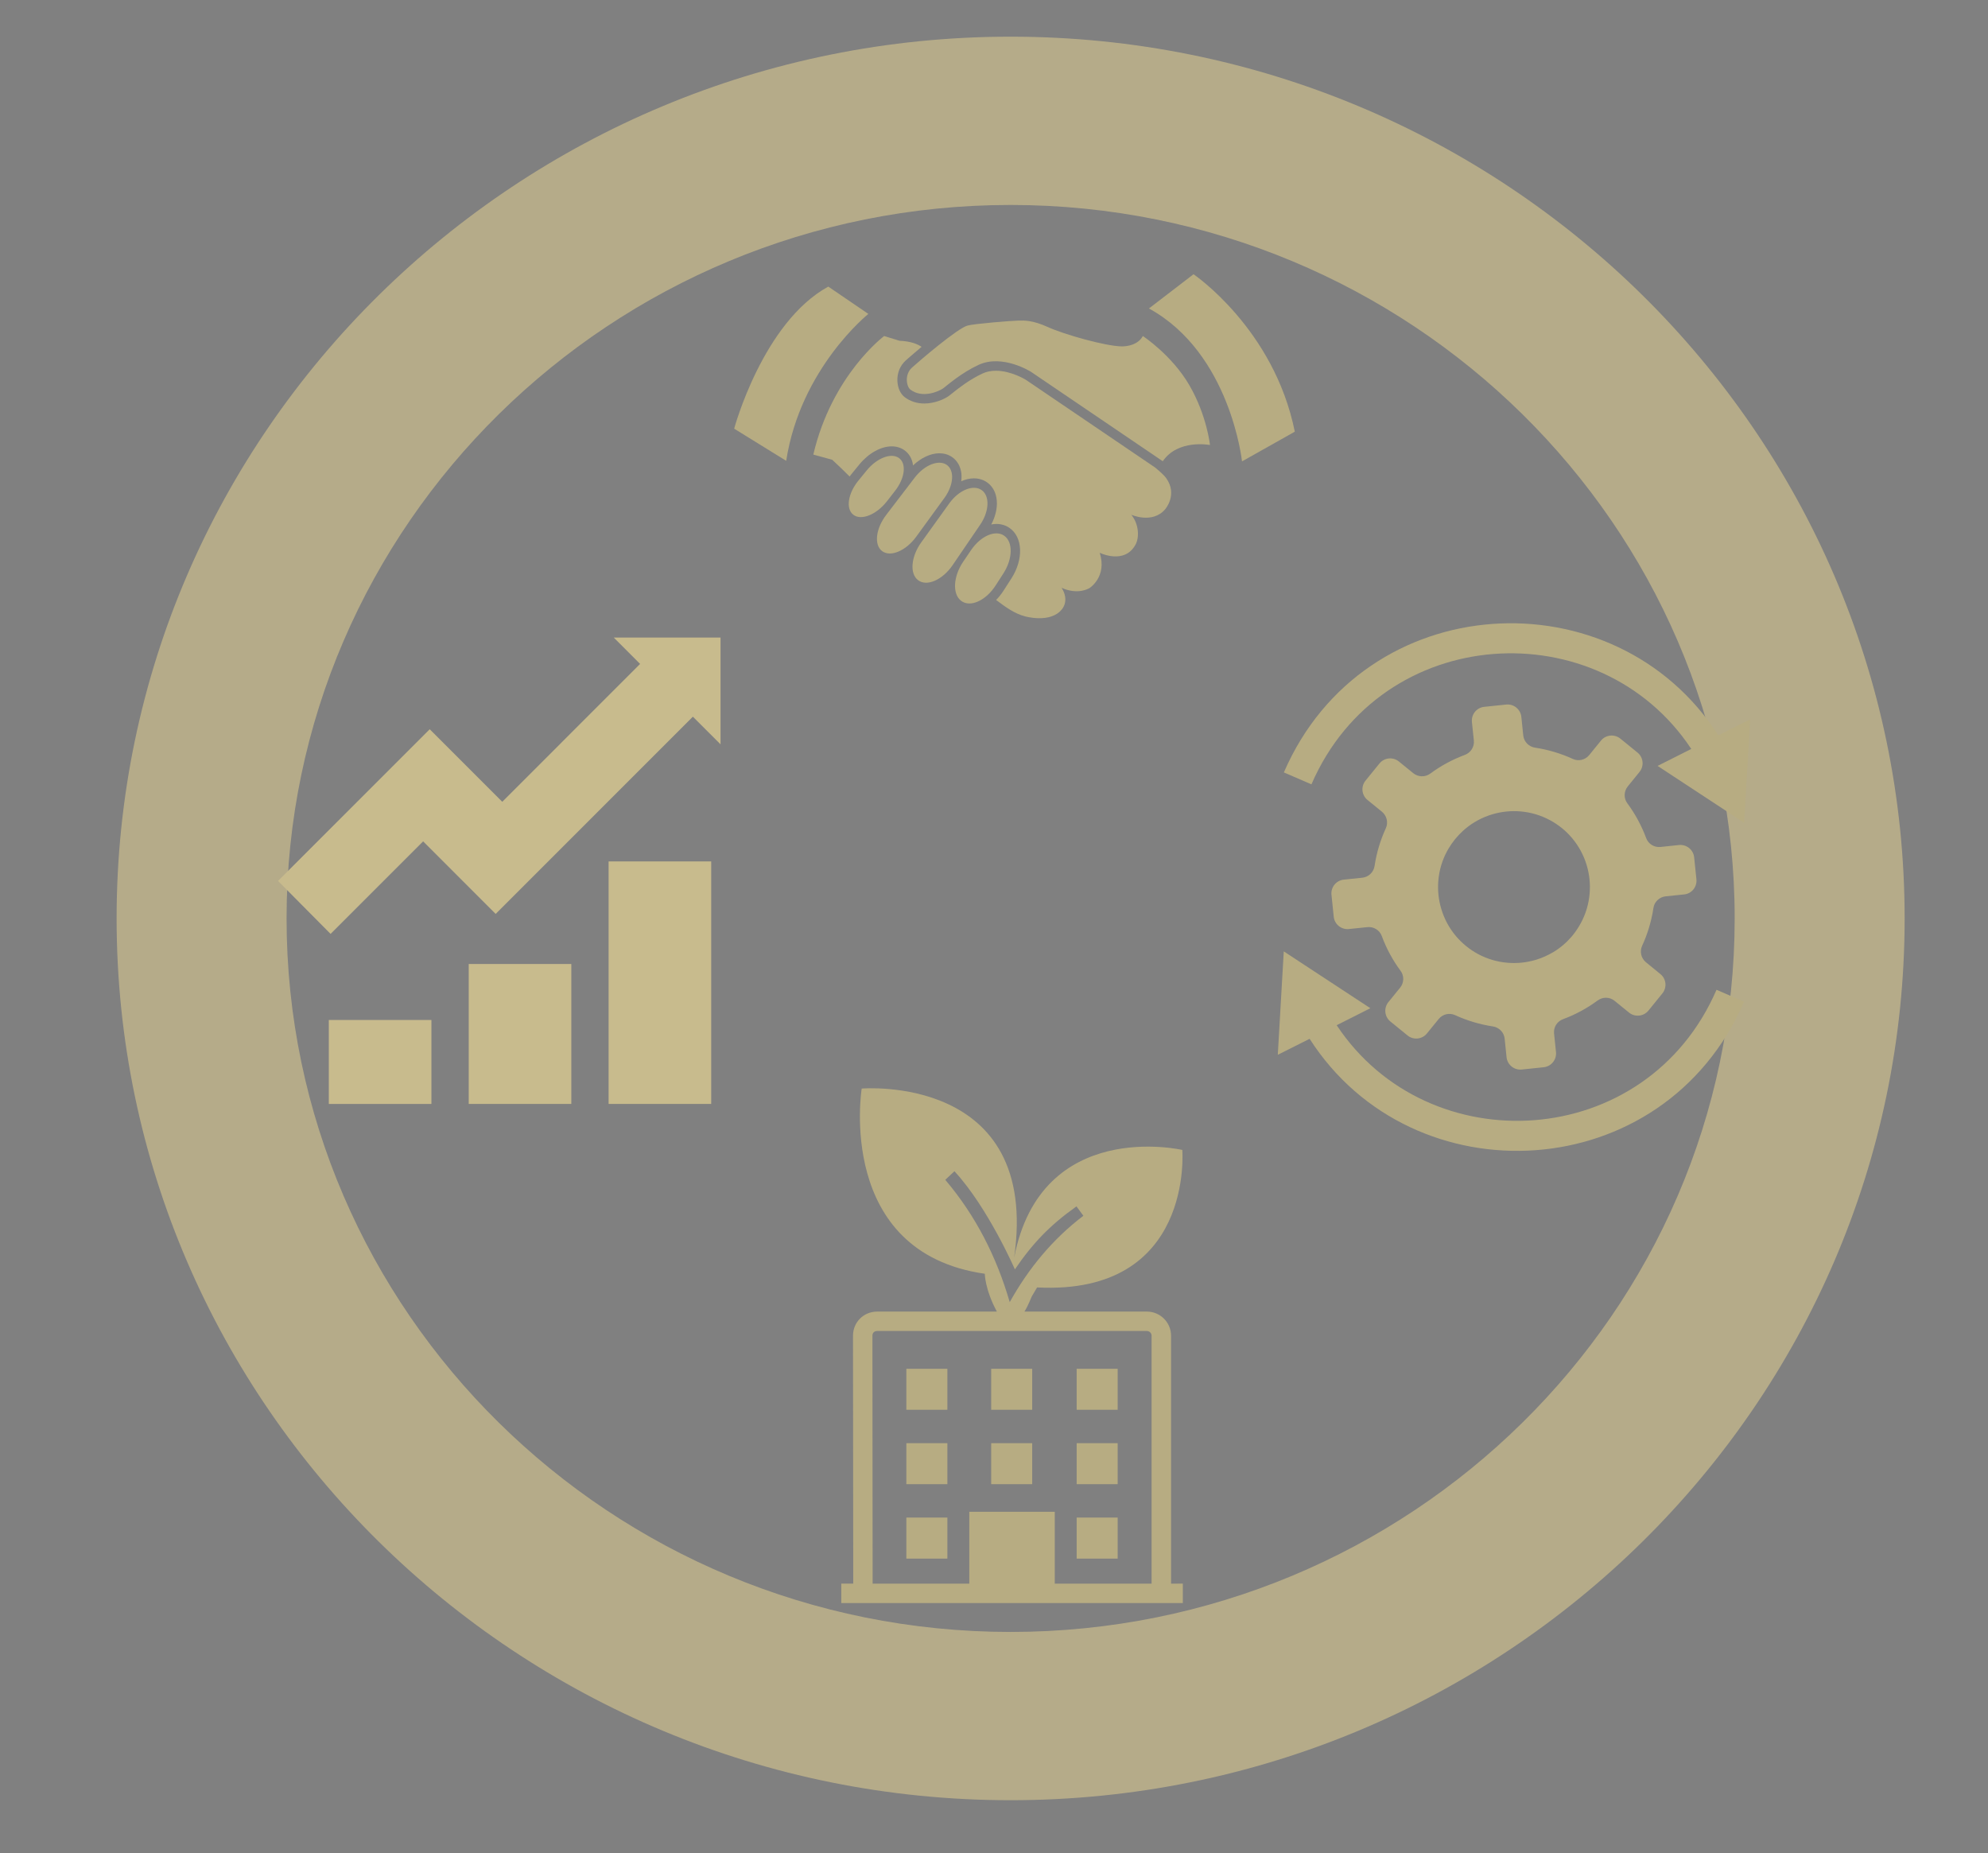 <?xml version="1.0" encoding="utf-8"?>
<!-- Generator: Adobe Illustrator 15.0.0, SVG Export Plug-In . SVG Version: 6.00 Build 0)  -->
<!DOCTYPE svg PUBLIC "-//W3C//DTD SVG 1.1//EN" "http://www.w3.org/Graphics/SVG/1.1/DTD/svg11.dtd">
<svg version="1.1" id="レイヤー_1" xmlns="http://www.w3.org/2000/svg" xmlns:xlink="http://www.w3.org/1999/xlink" x="0px"
	 y="0px" width="132.5px" height="123.5px" viewBox="0 0 132.5 123.5" enable-background="new 0 0 132.5 123.5"
	 xml:space="preserve">
<rect x="0" y="0" width="132.5" height="123.5" fill="#808080" stroke="none"/>
<g display="none">
	<path display="inline" fill="#CC9E0E" d="M67.354,119.5c-32.594,0-59.11-26.149-59.11-58.294c0-32.141,26.517-58.29,59.11-58.29
		c32.598,0,59.119,26.149,59.119,58.29C126.473,93.351,99.953,119.5,67.354,119.5z M67.354,13.187
		c-26.868,0-48.727,21.542-48.727,48.019c0,26.481,21.859,48.023,48.727,48.023c26.873,0,48.734-21.542,48.734-48.023
		C116.088,34.729,94.227,13.187,67.354,13.187z"/>
	<path display="inline" fill="#C8BB8D" d="M67.354,121.5c-33.697,0-61.11-27.048-61.11-60.294c0-33.244,27.414-60.29,61.11-60.29
		c33.701,0,61.119,27.046,61.119,60.29C128.473,94.452,101.055,121.5,67.354,121.5z M67.354,4.917
		c-31.491,0-57.11,25.251-57.11,56.29c0,31.041,25.62,56.294,57.11,56.294c31.494,0,57.119-25.253,57.119-56.294
		C124.473,30.168,98.848,4.917,67.354,4.917z"/>
</g>
<path opacity="0.74" fill="#C8BB8D" d="M67.354,2.444c-32.854,0-59.582,26.36-59.582,58.762c0,32.403,26.729,58.766,59.582,58.766
	c32.857,0,59.59-26.362,59.59-58.766C126.943,28.805,100.211,2.444,67.354,2.444z M67.354,108.758
	c-26.607,0-48.254-21.332-48.254-47.552c0-26.218,21.646-47.547,48.254-47.547c26.611,0,48.262,21.329,48.262,47.547
	C115.615,87.426,93.965,108.758,67.354,108.758z"/>
<circle fill="#C8BB8D" cx="155.797" cy="38.25" r="7.972"/>
<circle fill="#9E8857" cx="176.593" cy="38.25" r="7.972"/>
<circle fill="#B7AC82" cx="198.083" cy="38.25" r="7.972"/>
<circle fill="#3F3B3A" cx="155.797" cy="62.602" r="7.972"/>
<circle fill="#3E3934" cx="176.593" cy="62.602" r="7.972"/>
<circle fill="#32373C" cx="199.593" cy="62.602" r="7.972"/>
<circle fill="#616970" cx="155.464" cy="90.935" r="7.972"/>
<path fill="#FFFFFF" d="M225.993-64.839c14.31,0,25.909,11.258,25.909,25.14c0,13.881-11.603,25.139-25.909,25.139
	c-14.308,0-25.909-11.258-25.909-25.139C200.084-53.581,211.686-64.839,225.993-64.839z"/>
<path fill="#FFFFFF" d="M156.993-64.839c14.31,0,25.909,11.258,25.909,25.14c0,13.881-11.603,25.139-25.909,25.139
	c-14.308,0-25.91-11.258-25.91-25.139C131.083-53.581,142.686-64.839,156.993-64.839z"/>
<path fill="#FFFFFF" d="M190.326-31.506c14.309,0,25.91,11.258,25.91,25.141c0,13.881-11.604,25.139-25.91,25.139
	c-14.309,0-25.91-11.258-25.91-25.139C164.416-20.248,176.018-31.506,190.326-31.506z"/>
<path fill="#FFFFFF" d="M190.326-96.506c14.309,0,25.91,11.258,25.91,25.14c0,13.881-11.604,25.139-25.91,25.139
	c-14.309,0-25.91-11.258-25.91-25.139C164.416-85.248,176.018-96.506,190.326-96.506z"/>
<g>
	<path fill="#B7AC82" d="M57.876,20.921L55.205,19.1c-4.367,2.393-6.273,9.468-6.273,9.468l3.468,2.143
		C53.354,24.533,57.876,20.921,57.876,20.921z"/>
	<path fill="#B7AC82" d="M79.548,18.276l-2.971,2.281c5.434,2.979,6.203,10.191,6.203,10.191l3.518-1.979
		C84.917,21.908,79.548,18.276,79.548,18.276z"/>
	<path fill="#B7AC82" d="M76.995,31.161l-8.626-5.852c0,0-0.965-0.602-1.994-0.602c-0.328,0-0.629,0.062-0.892,0.185
		c-0.892,0.417-1.61,0.992-1.999,1.302c-0.09,0.073-0.164,0.133-0.221,0.175c-0.334,0.251-0.997,0.522-1.661,0.522
		c-0.489,0-0.939-0.146-1.302-0.421c-0.288-0.218-0.471-0.625-0.489-1.086c-0.022-0.528,0.181-1.022,0.556-1.361
		c0.012-0.01,0.458-0.408,1.056-0.908c-0.229-0.16-0.679-0.373-1.474-0.406l-1.021-0.314c0,0-3.476,2.589-4.721,7.9l1.258,0.344
		c0.394,0.358,0.778,0.734,1.162,1.117c0.033-0.043,0.062-0.086,0.096-0.127l0.556-0.68c0.606-0.741,1.431-1.202,2.153-1.202
		c0.312,0,0.6,0.086,0.835,0.249c0.317,0.222,0.519,0.557,0.581,0.974c0.003,0.018,0.003,0.034,0.003,0.051
		c0.534-0.508,1.171-0.813,1.756-0.813c0.312,0,0.603,0.085,0.841,0.248c0.328,0.222,0.539,0.567,0.613,0.995
		c0.034,0.196,0.032,0.405,0.007,0.621c0.28-0.126,0.568-0.193,0.846-0.193c0.314,0,0.613,0.087,0.858,0.256l0.024,0.017
		c0.32,0.228,0.533,0.575,0.613,1.007c0.104,0.546-0.025,1.193-0.341,1.794c0.114-0.021,0.229-0.036,0.34-0.036
		c0.325,0,0.63,0.093,0.882,0.27c0.884,0.618,0.937,2.093,0.12,3.362l-0.517,0.804c-0.151,0.234-0.319,0.446-0.501,0.632
		c0.649,0.491,1.228,0.905,1.914,1.088c0,0,1.694,0.489,2.459-0.454c0,0,0.546-0.559-0.008-1.448c0,0,0.949,0.502,1.852,0.026
		c0,0,1.204-0.757,0.684-2.359c0,0,1.655,0.82,2.394-0.55c0.248-0.454,0.239-1.343-0.287-1.985c0,0,1.395,0.63,2.249-0.353
		c0,0,0.869-0.972,0.079-2.084C77.617,31.706,77.355,31.461,76.995,31.161z"/>
	<path fill="#B7AC82" d="M65.418,32.655l-0.001-0.001c-0.556-0.379-1.507,0.008-2.138,0.879l-1.87,2.602
		c-0.688,0.948-0.796,2.091-0.219,2.53l0.003,0.001c0.58,0.441,1.62-0.013,2.297-0.999l1.837-2.696
		C65.945,34.067,65.978,33.035,65.418,32.655z"/>
	<path fill="#B7AC82" d="M62.937,33.195c0.633-0.863,0.696-1.853,0.157-2.219c-0.535-0.364-1.477,0.009-2.119,0.843l-1.903,2.488
		c-0.699,0.909-0.835,1.998-0.283,2.417c0.557,0.423,1.584-0.01,2.274-0.952L62.937,33.195z"/>
	<path fill="#B7AC82" d="M59.112,33.41l0.546-0.702c0.667-0.855,0.769-1.83,0.25-2.19l-0.002-0.001
		c-0.515-0.359-1.464,0.007-2.14,0.834l-0.553,0.677c-0.7,0.858-0.858,1.887-0.333,2.28l0,0.002
		C57.411,34.707,58.42,34.296,59.112,33.41z"/>
	<path fill="#B7AC82" d="M66.932,35.704l-0.002-0.002c-0.583-0.408-1.561,0.01-2.203,0.952L64.2,37.43
		c-0.667,0.979-0.738,2.159-0.139,2.611l0.002,0.002c0.605,0.457,1.646-0.015,2.299-1.032l0.518-0.804
		C67.508,37.228,67.52,36.116,66.932,35.704z"/>
	<path fill="#B7AC82" d="M76.171,22.395c-0.391,0.729-1.404,0.69-1.404,0.69c-1.11-0.019-3.843-0.798-4.918-1.285
		c-1.064-0.483-1.6-0.438-1.976-0.434c-0.471,0.007-2.886,0.204-3.375,0.328c-0.669,0.17-3.197,2.337-3.709,2.799
		c-0.52,0.466-0.375,1.271-0.108,1.474c0.785,0.597,1.886,0.134,2.203-0.103c0.314-0.237,1.176-1.004,2.331-1.545
		c1.608-0.75,3.509,0.466,3.509,0.466l8.775,5.953c1.022-1.496,3.146-1.081,3.146-1.081s-0.201-1.956-1.37-3.978
		C78.104,23.659,76.171,22.395,76.171,22.395z"/>
</g>
<g>
	<path fill="#B7AC82" d="M113.066,58.598l-0.151-1.462c-0.052-0.504-0.504-0.871-1.01-0.821l-1.235,0.13
		c-0.413,0.042-0.809-0.198-0.953-0.59c-0.308-0.829-0.731-1.614-1.258-2.324c-0.248-0.335-0.231-0.797,0.03-1.121l0.783-0.964
		c0.32-0.394,0.261-0.974-0.134-1.294l-1.141-0.928c-0.396-0.32-0.976-0.26-1.294,0.133l-0.783,0.964
		c-0.265,0.324-0.713,0.433-1.091,0.258c-0.8-0.368-1.648-0.621-2.519-0.752c-0.417-0.063-0.742-0.396-0.786-0.816l-0.127-1.236
		c-0.052-0.505-0.505-0.873-1.01-0.821l-1.464,0.152c-0.506,0.053-0.871,0.503-0.821,1.01l0.13,1.235
		c0.043,0.421-0.209,0.813-0.603,0.96c-0.016,0.003-0.026,0.01-0.039,0.014c-0.81,0.304-1.571,0.72-2.266,1.232
		c-0.34,0.251-0.809,0.233-1.136-0.033l-0.954-0.776c-0.394-0.321-0.975-0.26-1.295,0.134l-0.927,1.141
		c-0.322,0.395-0.261,0.974,0.135,1.294l0.954,0.775c0.326,0.265,0.44,0.721,0.265,1.104c-0.362,0.785-0.611,1.617-0.745,2.47
		c-0.002,0.014-0.005,0.028-0.006,0.042c-0.063,0.417-0.396,0.742-0.816,0.786l-1.237,0.128c-0.505,0.052-0.872,0.504-0.82,1.008
		l0.151,1.466c0.052,0.503,0.504,0.869,1.009,0.818l1.235-0.127c0.415-0.044,0.811,0.198,0.956,0.587
		c0.306,0.83,0.729,1.617,1.255,2.325c0.249,0.336,0.233,0.798-0.029,1.121l-0.783,0.963c-0.322,0.396-0.26,0.976,0.135,1.295
		l1.14,0.929c0.396,0.321,0.974,0.259,1.293-0.134l0.784-0.963c0.263-0.325,0.711-0.432,1.092-0.259
		c0.798,0.366,1.648,0.622,2.518,0.753c0.417,0.062,0.743,0.396,0.786,0.814l0.127,1.237c0.053,0.505,0.504,0.871,1.009,0.822
		l1.465-0.152c0.506-0.054,0.872-0.505,0.821-1.01l-0.129-1.245c-0.043-0.415,0.206-0.803,0.599-0.949c0.002,0,0.003,0,0.007-0.003
		c0.819-0.303,1.592-0.72,2.294-1.24c0.34-0.251,0.805-0.249,1.132,0.019l0.966,0.785c0.394,0.32,0.974,0.258,1.294-0.135
		l0.928-1.143c0.321-0.394,0.261-0.975-0.135-1.291l-0.96-0.785c-0.327-0.267-0.43-0.723-0.251-1.107
		c0.172-0.368,0.315-0.749,0.437-1.14c0.137-0.449,0.244-0.906,0.313-1.372c0.061-0.414,0.402-0.732,0.823-0.776l1.227-0.126
		C112.751,59.557,113.118,59.105,113.066,58.598z M105.949,59.538c-0.058,0.703-0.256,1.375-0.593,1.991
		c-0.149,0.277-0.325,0.538-0.521,0.784c-0.025,0.03-0.053,0.059-0.077,0.096c-0.178,0.206-0.373,0.4-0.58,0.576
		c-0.214,0.182-0.441,0.346-0.68,0.484c-0.361,0.211-0.745,0.381-1.15,0.501c-0.605,0.178-1.231,0.246-1.861,0.192
		c-0.704-0.056-1.372-0.256-1.992-0.59c-0.548-0.299-1.049-0.706-1.451-1.181c-0.455-0.538-0.785-1.154-0.986-1.831
		c-0.179-0.605-0.246-1.233-0.194-1.862c0.059-0.705,0.257-1.374,0.593-1.991c0.027-0.054,0.058-0.104,0.088-0.155
		c0.13-0.219,0.277-0.429,0.438-0.628c0.161-0.198,0.338-0.384,0.526-0.556c0.043-0.039,0.086-0.077,0.131-0.115
		c0.537-0.455,1.152-0.786,1.83-0.987c0.605-0.178,1.231-0.243,1.859-0.192c0.706,0.058,1.374,0.257,1.993,0.593
		c0.273,0.148,0.537,0.325,0.781,0.522c0.245,0.198,0.47,0.419,0.671,0.658c0.453,0.538,0.785,1.153,0.985,1.83
		C105.937,58.282,106.001,58.906,105.949,59.538z"/>
	<path fill="#B7AC82" d="M114.524,49.005c-6.87-10.723-23.6-9.901-28.955,2.472c0.613,0.265,1.227,0.53,1.838,0.795
		c4.673-10.797,19.206-11.583,25.316-2.36l-2.246,1.13l5.771,3.791l0.4-6.892L114.524,49.005z"/>
	<path fill="#B7AC82" d="M114.405,65.963c-4.673,10.796-19.205,11.583-25.316,2.36l2.245-1.132l-5.771-3.788l-0.398,6.891
		l2.121-1.064c6.869,10.721,23.602,9.9,28.954-2.473C115.629,66.493,115.018,66.228,114.405,65.963z"/>
</g>
<g>
	<rect x="40.564" y="57.407" fill="#C8BB8D" width="6.838" height="16.163"/>
	<rect x="21.916" y="67.975" fill="#C8BB8D" width="6.838" height="5.596"/>
	<rect x="31.241" y="64.244" fill="#C8BB8D" width="6.837" height="9.326"/>
	<polygon fill="#C8BB8D" points="48.024,42.487 40.905,42.487 42.663,44.246 33.476,53.434 28.641,48.599 18.531,58.708 
		22.033,62.238 28.201,56.071 33.036,60.907 46.18,47.762 48.024,49.605 	"/>
</g>
<g>
	<rect x="71.76" y="96.178" fill="#B7AC82" width="2.733" height="2.733"/>
	<rect x="71.76" y="101.135" fill="#B7AC82" width="2.733" height="2.737"/>
	<rect x="66.063" y="96.178" fill="#B7AC82" width="2.733" height="2.733"/>
	<rect x="60.408" y="101.135" fill="#B7AC82" width="2.734" height="2.737"/>
	<rect x="60.408" y="96.178" fill="#B7AC82" width="2.734" height="2.733"/>
	<rect x="71.76" y="91.221" fill="#B7AC82" width="2.733" height="2.732"/>
	<rect x="66.063" y="91.221" fill="#B7AC82" width="2.733" height="2.732"/>
	<rect x="60.408" y="91.221" fill="#B7AC82" width="2.734" height="2.732"/>
	<path fill="#B7AC82" d="M78.051,105.54V89.015c0-0.887-0.725-1.607-1.614-1.607h-8.159c0.243-0.367,0.482-1.017,0.494-1.016
		c0.13-0.222,0.295-0.503,0.35-0.593c10.479,0.537,9.678-9.164,9.678-9.164s-9.414-2.18-11.211,7.197
		c1.781-12.299-10.157-11.287-10.157-11.287s-1.752,10.915,8.204,12.343c0,0,0.011,1.056,0.806,2.52h-7.976
		c-0.904,0-1.613,0.706-1.613,1.607l0.015,16.523h-0.797v1.295h22.764v-1.295L78.051,105.54L78.051,105.54z M63.003,78.627
		c0.11-0.096,0.505-0.481,0.611-0.572c2.234,2.416,4.029,6.542,4.029,6.542c1.172-1.733,2.354-2.963,4.104-4.199
		c0.071,0.096,0.385,0.524,0.46,0.625c-2.054,1.563-3.659,3.511-4.908,5.756C66.419,83.758,65.038,81.029,63.003,78.627z
		 M76.755,105.54H70.3v-4.79h-5.697v4.79h-6.442l-0.014-16.525c0-0.189,0.124-0.313,0.317-0.313h17.972
		c0.175,0,0.318,0.14,0.318,0.313V105.54z"/>
</g>
</svg>
